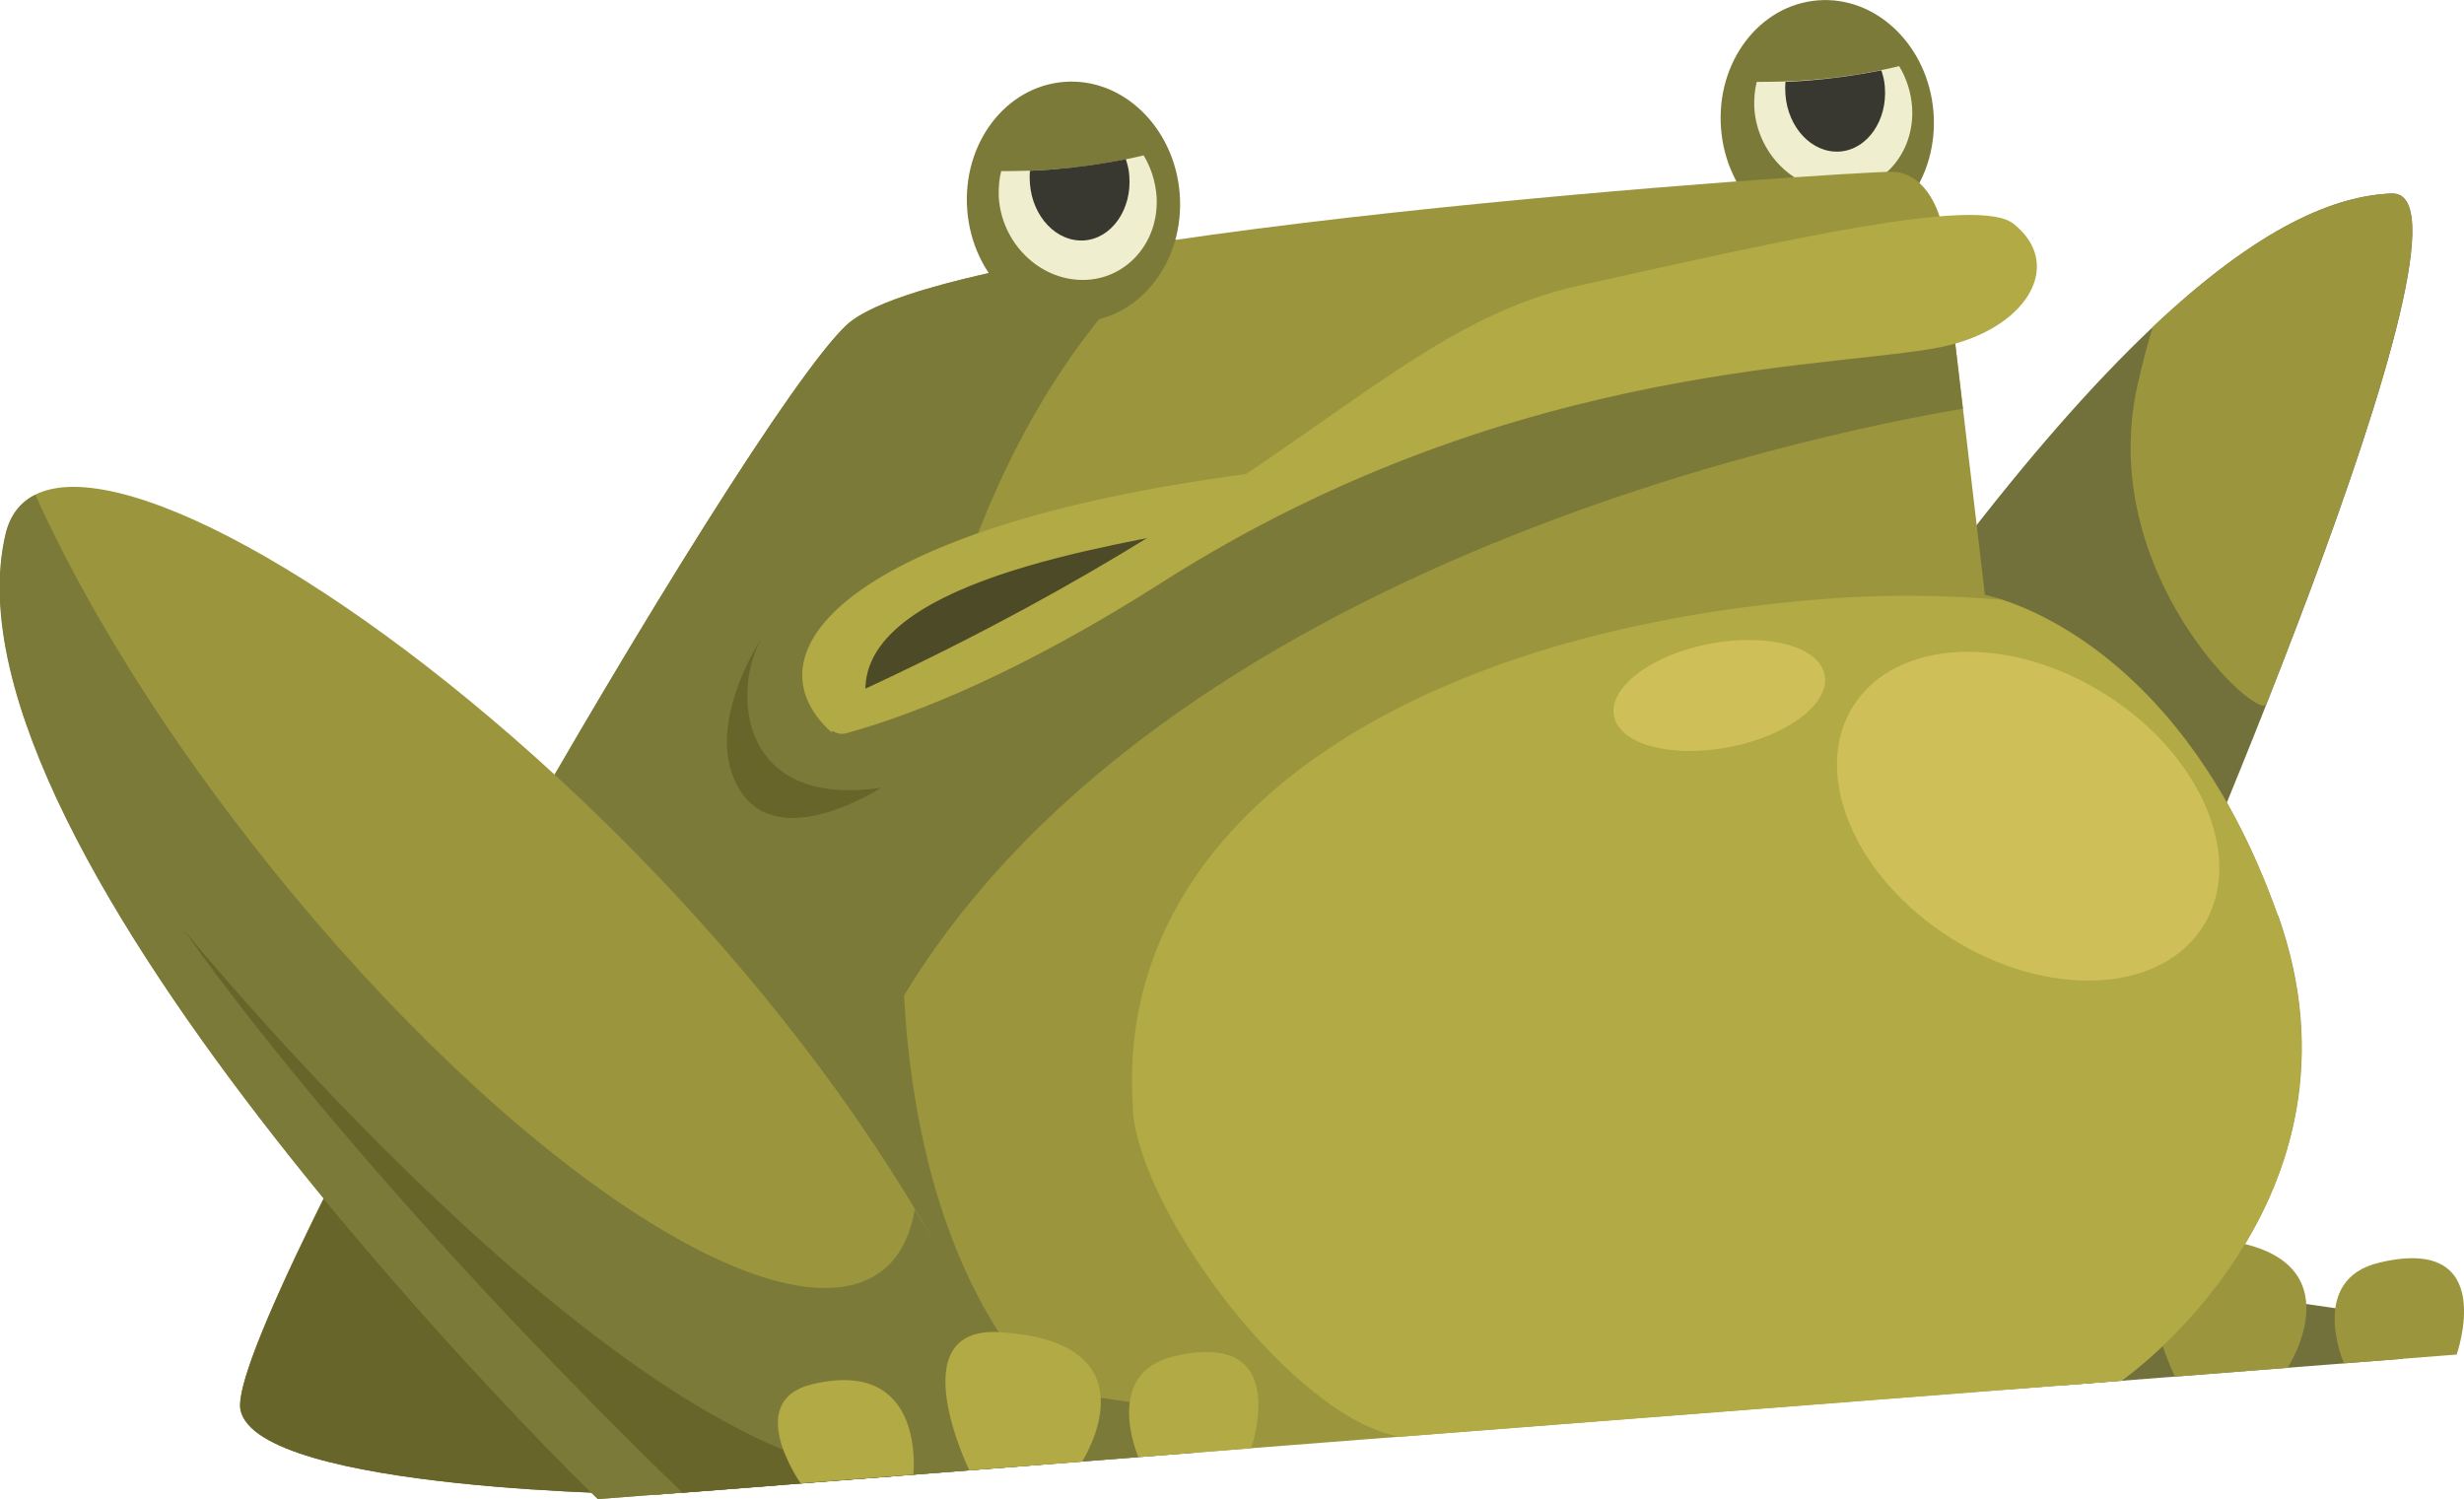 <?xml version="1.0" encoding="UTF-8"?> <svg xmlns="http://www.w3.org/2000/svg" id="_Слой_2" data-name="Слой 2" viewBox="0 0 70.41 42.84"> <defs> <style> .cls-1 { fill: #4c4a27; } .cls-1, .cls-2, .cls-3, .cls-4, .cls-5, .cls-6, .cls-7, .cls-8, .cls-9, .cls-10 { stroke-width: 0px; } .cls-2 { fill: #efeece; } .cls-3 { fill: #72713b; } .cls-4 { fill: #b2aa44; } .cls-5 { fill: #9b963d; } .cls-6 { fill: #cebf59; } .cls-7 { fill: #68652b; } .cls-8 { fill: #8e8e50; } .cls-9 { fill: #7c7a39; } .cls-10 { fill: #383830; } </style> </defs> <g id="Layer_1" data-name="Layer 1"> <g> <path class="cls-9" d="M55.25,3.2c-.15-1.89-1.63-3.32-3.3-3.19-1.68.13-2.92,1.77-2.77,3.67.15,1.89,1.63,3.32,3.3,3.19,1.68-.13,2.92-1.77,2.77-3.67Z"></path> <g> <path class="cls-2" d="M51.69,2.29c-.51.04-1.01.05-1.49.05-.06.23-.08.48-.07.74.08,1.31,1.15,2.37,2.4,2.37s2.19-1.07,2.11-2.38c-.03-.43-.16-.83-.37-1.18-.79.19-1.66.33-2.58.4Z"></path> <path class="cls-10" d="M51.02,2.33c-.01.12-.01.24,0,.37.07.96.77,1.69,1.56,1.63.78-.06,1.36-.89,1.28-1.85-.01-.17-.05-.32-.1-.47-.65.13-1.34.23-2.07.29-.23.02-.45.03-.67.04Z"></path> </g> <g> <polygon class="cls-3" points="68.42 37.63 62.9 36.83 58.94 39.59 68.66 38.83 68.42 37.63"></polygon> <path class="cls-5" d="M70.2,38.71l-3.22.25s-1.05-2.4,1.02-2.88c3.42-.81,2.2,2.63,2.2,2.63Z"></path> <path class="cls-8" d="M60.55,39.46l-3.22.25s-1.66-2.35.32-2.83c3.28-.79,2.9,2.58,2.9,2.58Z"></path> <path class="cls-5" d="M65.37,39.09l-3.22.25s-2.02-4.14.88-3.95c4.55.29,2.34,3.7,2.34,3.7Z"></path> </g> <path class="cls-3" d="M68.33,5.53c-3.12.13-8.7,3.27-19.82,21.06l12.86,1.7s10.08-22.89,6.97-22.76Z"></path> <path class="cls-5" d="M68.33,5.53c-1.54.07-3.69.87-6.81,3.81-.17.54-.31,1.09-.44,1.67-1.2,5.37,3.47,9.64,3.68,9.11,2.59-6.56,5.43-14.67,3.57-14.59Z"></path> <path class="cls-5" d="M65.09,26.16c-2.9-8.19-8.37-9.16-8.37-9.16l-1.26-10.69s-.32-1.38-1.4-1.4c-1.08-.02-26.94,1.67-29.86,4.37-2.92,2.71-17.83,28.67-17.32,31.01.51,2.33,11.94,2.41,11.94,2.41l15.22-1.18,26.59-2.07s7.37-5.1,4.47-13.29Z"></path> <path class="cls-9" d="M33.62,6.85c-4.59.67-8.41,1.49-9.43,2.44-2.92,2.71-17.83,28.67-17.32,31.01.51,2.33,11.94,2.41,11.94,2.41l13.72-1.07c-9.64-4.28-8.64-26.62,1.09-34.79Z"></path> <path class="cls-7" d="M18.81,42.71l3.39-.26c0-.08,0-.17-.01-.25-.47-6.1-4.89-10.73-9.86-10.34-.73.06-1.44.22-2.1.48-2.1,4.05-3.52,7.22-3.35,7.96.51,2.33,11.94,2.41,11.94,2.41Z"></path> <path class="cls-8" d="M60.64,38.94c-.39.21-.78.41-1.17.6l1.14-.09s.71-.49,1.6-1.42c-.52.31-1.04.61-1.58.9Z"></path> <path class="cls-9" d="M55.73,8.71c-2.84.25-11.61,1.56-13.87,2.73-2.63,1.35-17.99,9.02-17.99,9.02l.92,9.92c6.63-13.94,27.3-18.03,31.3-18.7l-.35-2.97Z"></path> <path class="cls-4" d="M32.37,31.73c.23,2.95,4.57,8.78,7.63,9.33l20.62-1.6s7.37-5.1,4.47-13.29c-2.38-6.72-6.49-8.58-7.89-9.03-1.65-.14-3.36-.16-5.11-.02-11.92.93-20.35,6.41-19.71,14.62Z"></path> <path class="cls-5" d="M.17,15.25c-2.16,9.1,16.92,27.59,16.92,27.59l10.83-.84,1.61-.13C24.24,25.24,1.63,9.1.17,15.25Z"></path> <path class="cls-9" d="M26.14,34.56c-.13.75-.42,1.34-.9,1.73-2.78,2.23-10.63-2.94-17.53-11.54-2.95-3.68-5.25-7.39-6.7-10.61-.43.21-.72.58-.85,1.11-2.16,9.1,16.92,27.59,16.92,27.59l10.83-.84,2.14-.17c-.79-2.47-2.49-4.9-3.92-7.28Z"></path> <path class="cls-7" d="M5.26,26.58s4.45,6.57,14.24,16.08l6.02-.47c-7.75-.24-20.26-15.61-20.26-15.61Z"></path> <g> <polygon class="cls-9" points="33.97 40.31 28.45 39.51 24.49 42.27 34.21 41.51 33.97 40.31"></polygon> <path class="cls-4" d="M35.75,41.39l-3.22.25s-1.05-2.4,1.02-2.88c3.42-.81,2.2,2.63,2.2,2.63Z"></path> <path class="cls-4" d="M26.1,42.14l-3.22.25s-1.66-2.35.32-2.83c3.28-.79,2.9,2.58,2.9,2.58Z"></path> <path class="cls-4" d="M30.92,41.77l-3.22.25s-2.02-4.14.88-3.95c4.55.29,2.34,3.7,2.34,3.7Z"></path> </g> <path class="cls-4" d="M23.75,20.92l12.31-7.43c-11.48,1.43-14.92,5.04-12.31,7.43Z"></path> <path class="cls-1" d="M24.76,20.08c-.6-3.51,7.47-4.52,9.48-5,2.01-.48-9.48,5-9.48,5Z"></path> <path class="cls-4" d="M24.2,20.95c-.56.16-.85-.64-.32-.88,13.09-5.93,15.73-10.68,21.25-11.91,5.94-1.32,11.39-2.56,12.4-1.77,1.43,1.12.47,2.88-1.77,3.46-2.75.72-12.29.26-22.55,6.79-3.99,2.54-6.97,3.74-9.01,4.31Z"></path> <path class="cls-9" d="M33.71,5.53c-.15-1.89-1.63-3.32-3.3-3.19-1.68.13-2.92,1.77-2.77,3.67.15,1.89,1.63,3.32,3.3,3.19,1.68-.13,2.92-1.77,2.77-3.67Z"></path> <g> <path class="cls-2" d="M30.1,4.84c-.51.04-1.01.05-1.49.05-.06.23-.08.48-.07.74.08,1.31,1.15,2.37,2.4,2.37,1.24,0,2.19-1.07,2.11-2.38-.03-.43-.16-.83-.37-1.18-.79.19-1.66.33-2.58.4Z"></path> <path class="cls-10" d="M29.43,4.87c-.01.12-.01.24,0,.37.07.96.77,1.69,1.56,1.63.78-.06,1.36-.89,1.28-1.85-.01-.17-.05-.32-.1-.47-.65.13-1.34.23-2.07.29-.23.02-.45.03-.67.04Z"></path> </g> <path class="cls-6" d="M62.95,26.48c1.22-1.93-.03-4.9-2.79-6.64-2.76-1.74-5.98-1.59-7.2.33-1.22,1.93.03,4.9,2.79,6.64,2.76,1.74,5.98,1.59,7.2-.33Z"></path> <path class="cls-6" d="M52.14,19.29c-.16-.82-1.63-1.21-3.3-.89-1.66.32-2.88,1.25-2.72,2.06.16.82,1.63,1.21,3.3.89,1.66-.32,2.88-1.25,2.72-2.06Z"></path> <path class="cls-7" d="M25.18,22.51c-4.12.61-4.25-2.83-3.42-4.26,0,0-1.74,2.58-.6,4.36,1.15,1.78,4.02-.1,4.02-.1Z"></path> </g> </g> </svg> 